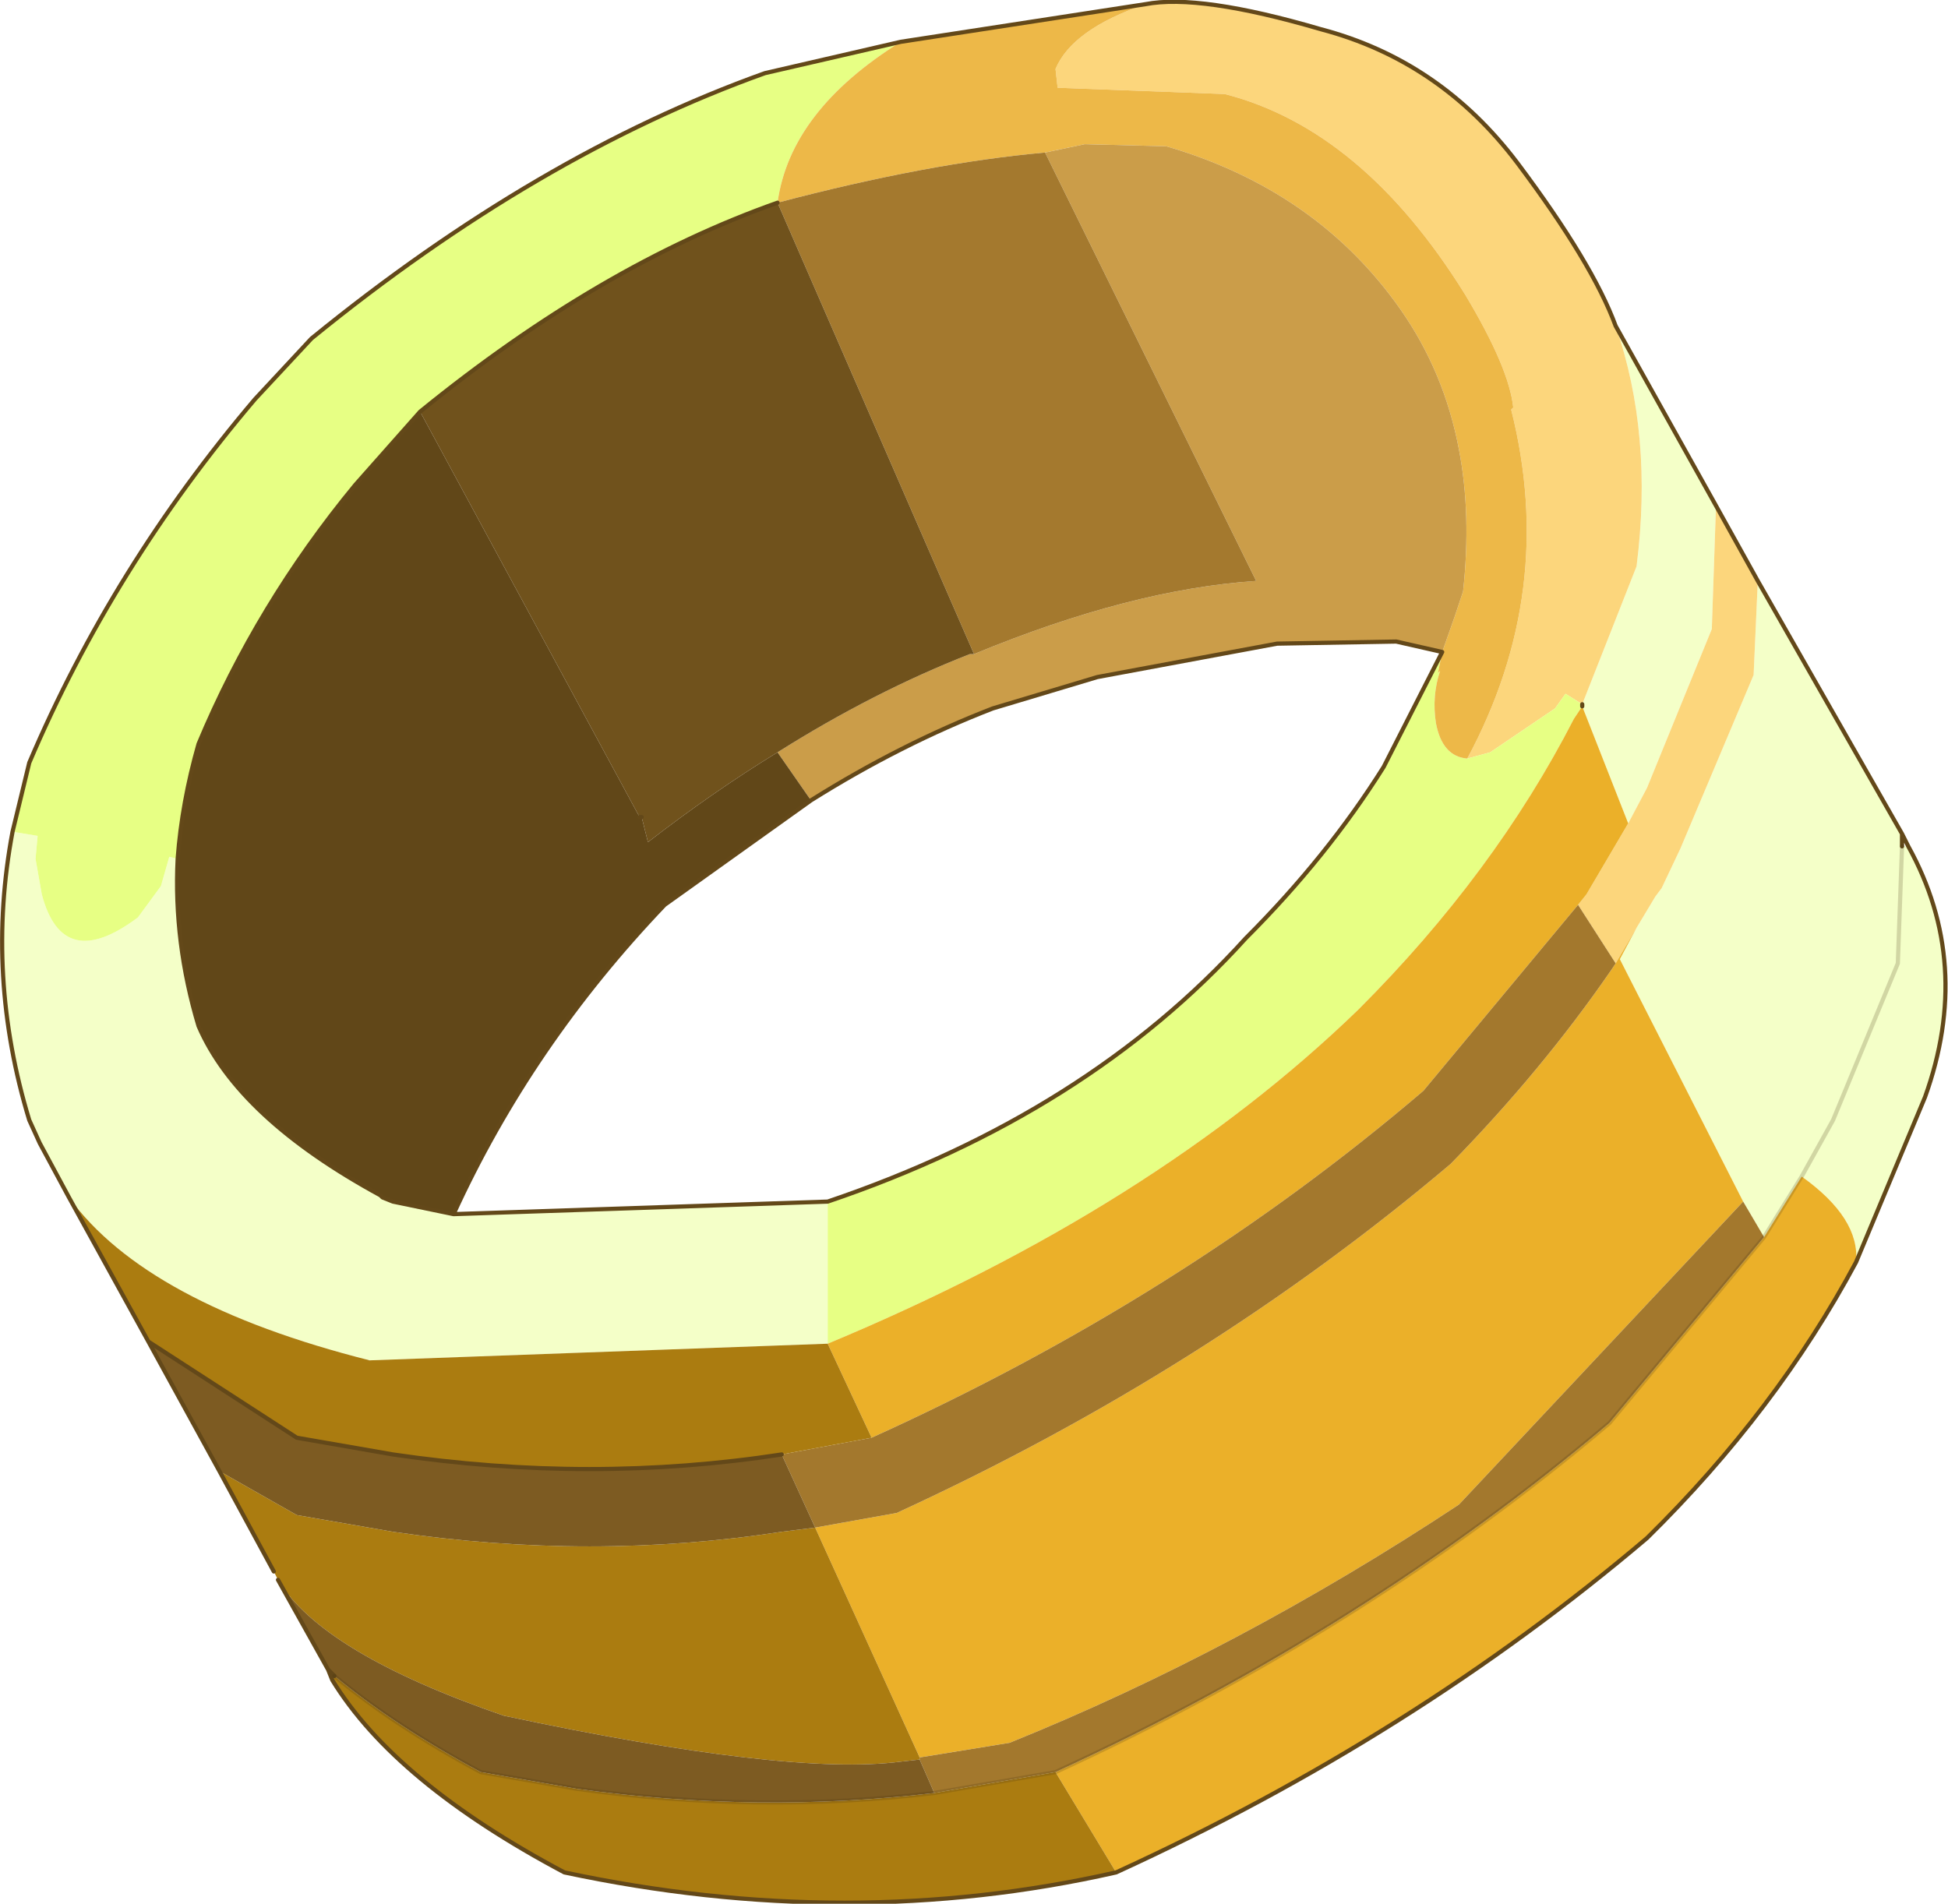 <?xml version="1.0"?>
<svg xmlns="http://www.w3.org/2000/svg" xmlns:xlink="http://www.w3.org/1999/xlink" width="46.6px" height="45.55px"><g transform="matrix(1, 0, 0, 1, -2.1, -2.6)"><use xlink:href="#object-0" width="46.6" height="45.55" transform="matrix(1, 0, 0, 1, 2.1, 2.6)"/></g><defs><g transform="matrix(1, 0, 0, 1, -2.1, -2.6)" id="object-0"><path fill-rule="evenodd" fill="#f4ffc8" stroke="none" d="M43.15 14.7L43.05 17.65L41.5 21.45L41.05 22.3L39.95 19.5L39.95 19.45L41.25 16.15Q41.65 13 40.75 10.4L43.15 14.7M41.25 24.8L41.7 24.05L41.85 23.85L42.3 22.9L44.05 18.75L44.15 16.5L47.6 22.55L47.6 22.85L47.75 22.85Q49.3 25.65 48.15 28.85L46.5 32.8Q46.6 31.75 45.2 30.75L45.95 29.4L47.5 25.65L47.6 22.85L47.5 25.65L45.95 29.4L45.2 30.75L44.3 32.2L43.8 31.35L40.85 25.55L41.25 24.8M3.75 31.25L3.05 29.95L2.8 29.4Q1.75 25.95 2.4 22.5L3 22.6L2.95 23.15L3.1 24Q3.6 25.9 5.4 24.55L5.95 23.8L6.15 23.1L6.35 23.15Q6.25 25.15 6.85 27.15Q7.8 29.35 11.2 31.2L11.25 31.25L11.5 31.35L12.95 31.65L21.9 31.35L21.9 34.75L10.9 35.15L10.95 35.15Q5.6 33.8 3.75 31.25"/><path fill-rule="evenodd" fill="#fcd67c" stroke="none" d="M41.05 22.3L41.5 21.45L43.05 17.65L43.15 14.7L44.15 16.5L44.05 18.75L42.3 22.9L41.85 23.85L41.7 24.05L41.25 24.8L40.75 25.65L39.85 24.25L40.05 24L41.05 22.3M40.75 10.4Q41.65 13 41.25 16.15L39.95 19.45L39.55 19.2L39.3 19.55L37.75 20.6L37.2 20.75Q39.35 16.75 38.25 12.4L38.3 12.35Q38.2 11.4 37.15 9.65Q34.7 5.7 31.4 4.85L27.4 4.7L27.35 4.25Q27.75 3.3 29.5 2.7Q30.8 2.45 33.7 3.3Q36.55 4.05 38.4 6.5Q40.2 8.9 40.75 10.4"/><path fill-rule="evenodd" fill="#e7ff84" stroke="none" d="M39.95 19.45L39.95 19.5L39.75 19.8Q37.85 23.5 34.6 26.75Q29.7 31.5 21.9 34.75L21.9 31.35Q28.1 29.25 31.9 25.05Q33.85 23.1 35.2 20.95L36.6 18.2L36.5 18.7L36.55 18.65Q36.35 19.25 36.45 19.9Q36.6 20.7 37.2 20.75L37.75 20.6L39.3 19.55L39.55 19.2L39.95 19.45M2.4 22.5L2.8 20.85Q4.8 16.15 8.2 12.15L9.55 10.7Q14.95 6.3 20.4 4.35L23.65 3.6Q21 5.25 20.7 7.45Q16.45 8.95 12.15 12.45L10.6 14.2Q8.25 17.05 6.85 20.4Q6.45 21.8 6.35 23.15L6.15 23.1L5.95 23.8L5.4 24.55Q3.6 25.9 3.1 24L2.95 23.15L3 22.6L2.4 22.5"/><path fill-rule="evenodd" fill="#ebb029" stroke="none" d="M39.95 19.5L41.05 22.3L40.05 24L39.85 24.25L36.15 28.7Q30.35 33.65 22.95 37L21.9 34.75Q29.7 31.5 34.6 26.75Q37.85 23.5 39.75 19.8L39.95 19.5M40.75 25.65L41.25 24.8L40.85 25.55L43.8 31.35L37 38.6Q31.7 42.1 26.25 44.3L24.1 44.65L21.6 39.15L23.55 38.8Q30.95 35.4 36.8 30.45Q39 28.2 40.65 25.8L40.75 25.65M46.5 32.8Q44.6 36.35 41.5 39.4Q35.9 44.15 28.8 47.4L27.35 45Q34.75 41.6 40.6 36.65L44.3 32.2L45.2 30.75Q46.6 31.75 46.5 32.8"/><path fill-rule="evenodd" fill="#a3782d" stroke="none" d="M39.85 24.25L40.75 25.65L40.65 25.8Q39 28.2 36.8 30.45Q30.95 35.4 23.55 38.8L21.6 39.15L20.8 37.4L22.95 37Q30.35 33.65 36.15 28.7L39.85 24.25M43.8 31.35L44.3 32.2L40.6 36.65Q34.75 41.6 27.35 45L24.45 45.5L24.1 44.7L24.1 44.65L26.25 44.3Q31.7 42.1 37 38.6L43.8 31.35"/><path fill-rule="evenodd" fill="#ab7c10" stroke="none" d="M28.8 47.4Q22.4 48.85 15.6 47.4Q11.55 45.25 10.05 42.8L10.1 42.7Q11.55 43.9 13.6 45L15.9 45.4Q20.25 46 24.45 45.5L27.35 45L28.8 47.4M8.75 40.4L8.65 40.2L7.35 37.8L9.2 38.85L11.5 39.25Q16.25 39.95 20.8 39.25L21.6 39.15L24.1 44.65L24.1 44.7L23.65 44.75Q20.95 45.1 14.15 43.65Q9.8 42.15 8.75 40.4M5.65 34.7L3.75 31.25Q5.6 33.8 10.95 35.15L10.9 35.15L21.9 34.75L22.95 37L20.8 37.4Q16.25 38.1 11.5 37.4L9.2 37L5.65 34.7"/><path fill-rule="evenodd" fill="#7d5b22" stroke="none" d="M9.95 42.55L8.75 40.4Q9.8 42.15 14.15 43.65Q20.95 45.1 23.65 44.75L24.1 44.7L24.45 45.5Q20.25 46 15.9 45.4L13.6 45Q11.55 43.9 10.1 42.7L9.95 42.55M7.35 37.8L5.65 34.7L9.2 37L11.5 37.4Q16.25 38.1 20.8 37.4L21.6 39.15L20.8 39.25Q16.25 39.95 11.5 39.25L9.2 38.85L7.35 37.8"/><path fill-rule="evenodd" fill="#edb848" stroke="none" d="M23.65 3.6L29.5 2.7Q27.75 3.3 27.35 4.25L27.4 4.7L31.4 4.85Q34.7 5.7 37.15 9.65Q38.2 11.4 38.3 12.35L38.25 12.4Q39.35 16.75 37.2 20.75Q36.6 20.7 36.45 19.9Q36.35 19.25 36.55 18.65L36.5 18.7L36.6 18.2L36.9 17.35L37.1 16.75Q37.3 14.9 37 13.35Q36.65 11.5 35.6 10Q33.6 7.15 30 6.1L28.05 6.05L27.1 6.25Q24.3 6.5 20.7 7.45Q21 5.25 23.65 3.6"/><path fill-rule="evenodd" fill="#cb9d49" stroke="none" d="M27.1 6.25L28.05 6.05L30 6.1Q33.6 7.15 35.6 10Q36.65 11.5 37 13.35Q37.3 14.9 37.1 16.75L36.9 17.35L36.6 18.2L35.5 17.95L32.65 18L28.35 18.8L25.85 19.55Q23.65 20.4 21.5 21.75L20.7 20.6Q23 19.15 25.3 18.25L25.4 18.25Q29.15 16.7 32.15 16.5L27.1 6.25"/><path fill-rule="evenodd" fill="#a4792e" stroke="none" d="M20.7 7.45Q24.3 6.5 27.1 6.25L32.15 16.5Q29.15 16.7 25.4 18.25L20.7 7.45"/><path fill-rule="evenodd" fill="#70521c" stroke="none" d="M20.7 7.45L25.4 18.25L25.3 18.25Q23 19.15 20.7 20.6Q19.15 21.55 17.6 22.75L17.45 22.15L17.4 22.15L12.15 12.45Q16.45 8.95 20.7 7.45"/><path fill-rule="evenodd" fill="#614718" stroke="none" d="M20.7 20.6L21.5 21.75L18 24.25Q14.8 27.6 12.95 31.65L11.5 31.35L11.25 31.25L11.2 31.2Q7.8 29.35 6.85 27.15Q6.25 25.15 6.35 23.15Q6.45 21.8 6.85 20.4Q8.25 17.05 10.6 14.2L12.15 12.45L17.4 22.15L17.45 22.15L17.6 22.75Q19.15 21.55 20.7 20.6"/><path fill="none" stroke="#634819" stroke-width="0.1" stroke-linecap="round" stroke-linejoin="round" d="M43.15 14.7L40.75 10.4Q40.2 8.9 38.4 6.5Q36.55 4.05 33.7 3.3Q30.8 2.45 29.5 2.7L23.65 3.6L20.4 4.35Q14.95 6.3 9.55 10.7L8.2 12.15Q4.8 16.15 2.8 20.85L2.4 22.5Q1.75 25.95 2.8 29.4L3.05 29.95L3.75 31.25L5.65 34.7L7.35 37.8L8.65 40.2M39.95 19.45L39.95 19.5M44.15 16.5L43.15 14.7M47.6 22.55L47.75 22.85Q49.3 25.65 48.15 28.85L46.5 32.8Q44.6 36.35 41.5 39.4Q35.9 44.15 28.8 47.4Q22.4 48.85 15.6 47.4Q11.55 45.25 10.05 42.8L9.95 42.55L8.75 40.4M47.6 22.55L47.6 22.85M44.15 16.5L47.6 22.55M21.5 21.75Q23.65 20.4 25.85 19.55L28.35 18.8L32.65 18L35.5 17.95L36.6 18.2L35.2 20.95Q33.85 23.1 31.9 25.05Q28.1 29.25 21.9 31.35L12.95 31.65L11.5 31.35L11.25 31.25L11.2 31.2Q7.8 29.35 6.85 27.15Q6.25 25.15 6.35 23.15Q6.45 21.8 6.85 20.4Q8.25 17.05 10.6 14.2L12.15 12.45Q16.45 8.95 20.7 7.45M17.45 22.15L17.4 22.15M12.95 31.65Q14.8 27.6 18 24.25L21.5 21.75M20.8 37.4Q16.25 38.1 11.5 37.4L9.2 37L5.65 34.7M10.1 42.7L9.95 42.55"/><path fill="none" stroke="#463311" stroke-opacity="0.2" stroke-width="0.1" stroke-linecap="round" stroke-linejoin="round" d="M47.6 22.85L47.5 25.65L45.95 29.4L45.2 30.75L44.3 32.2L40.6 36.65Q34.75 41.6 27.35 45L24.45 45.5Q20.25 46 15.9 45.4L13.6 45Q11.55 43.9 10.1 42.7"/></g></defs></svg>
